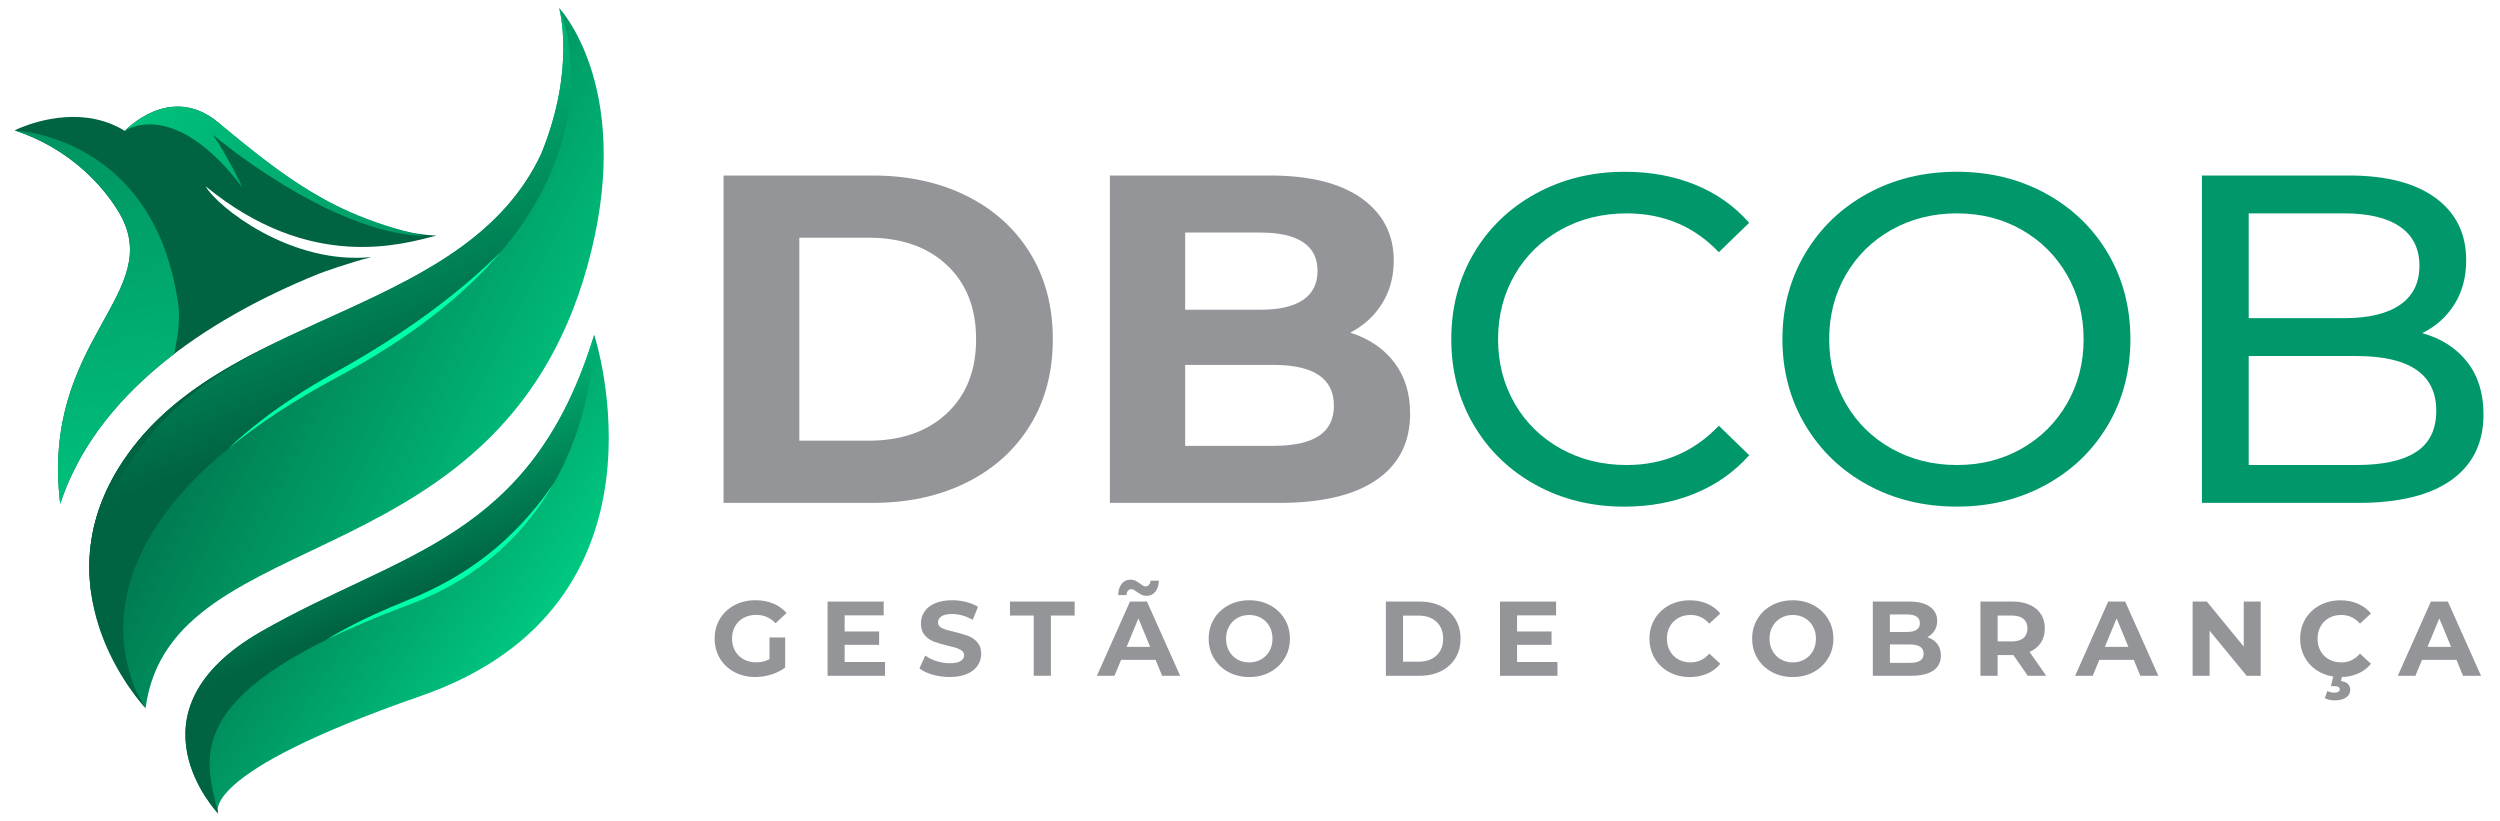 <?xml version="1.0" encoding="UTF-8"?>
<!DOCTYPE svg PUBLIC "-//W3C//DTD SVG 1.1//EN" "http://www.w3.org/Graphics/SVG/1.1/DTD/svg11.dtd">
<!-- Creator: CorelDRAW -->
<svg xmlns="http://www.w3.org/2000/svg" xml:space="preserve" width="198mm" height="65mm" version="1.1" style="shape-rendering:geometricPrecision; text-rendering:geometricPrecision; image-rendering:optimizeQuality; fill-rule:evenodd; clip-rule:evenodd"
viewBox="0 0 19800 6500"
 xmlns:xlink="http://www.w3.org/1999/xlink"
 xmlns:xodm="http://www.corel.com/coreldraw/odm/2003">
 <defs>
  <style type="text/css">
   <![CDATA[
    .fil12 {fill:#00986B;fill-rule:nonzero}
    .fil11 {fill:#939598;fill-rule:nonzero}
    .fil6 {fill:url(#id0);fill-rule:nonzero}
    .fil8 {fill:url(#id1);fill-rule:nonzero}
    .fil10 {fill:url(#id2);fill-rule:nonzero}
    .fil9 {fill:url(#id3);fill-rule:nonzero}
    .fil4 {fill:url(#id4);fill-rule:nonzero}
    .fil5 {fill:url(#id5);fill-rule:nonzero}
    .fil3 {fill:url(#id6);fill-rule:nonzero}
    .fil0 {fill:url(#id7);fill-rule:nonzero}
    .fil1 {fill:url(#id8);fill-rule:nonzero}
    .fil7 {fill:url(#id9);fill-rule:nonzero}
    .fil2 {fill:url(#id10);fill-rule:nonzero}
   ]]>
  </style>
  <linearGradient id="id0" gradientUnits="userSpaceOnUse" x1="2904.96" y1="3193.08" x2="3264.9" y2="3831.78">
   <stop offset="0" style="stop-opacity:1; stop-color:#00986B"/>
   <stop offset="1" style="stop-opacity:1; stop-color:#00FFAA"/>
  </linearGradient>
  <linearGradient id="id1" gradientUnits="userSpaceOnUse" x1="1417.54" y1="3023.45" x2="792.18" y2="1393.86">
   <stop offset="0" style="stop-opacity:1; stop-color:#006342"/>
   <stop offset="1" style="stop-opacity:1; stop-color:#00CE84"/>
  </linearGradient>
  <linearGradient id="id2" gradientUnits="userSpaceOnUse" x1="6853.12" y1="-900.28" x2="1125.89" y2="-3286.02">
   <stop offset="0" style="stop-opacity:1; stop-color:#006342"/>
   <stop offset="0.09" style="stop-opacity:1; stop-color:#00724B"/>
   <stop offset="0.369" style="stop-opacity:1; stop-color:#009A64"/>
   <stop offset="0.62" style="stop-opacity:1; stop-color:#00B675"/>
   <stop offset="0.839" style="stop-opacity:1; stop-color:#00C880"/>
   <stop offset="1" style="stop-opacity:1; stop-color:#00CE84"/>
  </linearGradient>
  <linearGradient id="id3" gradientUnits="userSpaceOnUse" xlink:href="#id1" x1="-260.68" y1="-2142.14" x2="820.57" y2="4869.59">
  </linearGradient>
  <linearGradient id="id4" gradientUnits="userSpaceOnUse" xlink:href="#id0" x1="2214.83" y1="1372.3" x2="2619.15" y2="1970.24">
  </linearGradient>
  <linearGradient id="id5" gradientUnits="userSpaceOnUse" xlink:href="#id1" x1="3477.12" y1="4650.44" x2="2793.86" y2="3061.29">
  </linearGradient>
  <linearGradient id="id6" gradientUnits="userSpaceOnUse" xlink:href="#id1" x1="2866.42" y1="3233.15" x2="1819.32" y2="527.89">
  </linearGradient>
  <linearGradient id="id7" gradientUnits="userSpaceOnUse" x1="3784" y1="-1111.34" x2="3015.51" y2="-3946.63">
   <stop offset="0" style="stop-opacity:1; stop-color:#006342"/>
   <stop offset="0.98" style="stop-opacity:1; stop-color:#00CE84"/>
   <stop offset="1" style="stop-opacity:1; stop-color:#00CE84"/>
  </linearGradient>
  <linearGradient id="id8" gradientUnits="userSpaceOnUse" xlink:href="#id1" x1="1737.49" y1="1266.76" x2="5104" y2="2973.94">
  </linearGradient>
  <linearGradient id="id9" gradientUnits="userSpaceOnUse" x1="231.1" y1="2760.73" x2="231.1" y2="2760.73">
   <stop offset="0" style="stop-opacity:1; stop-color:#4509AE"/>
   <stop offset="0.129" style="stop-opacity:1; stop-color:#4712B3"/>
   <stop offset="0.349" style="stop-opacity:1; stop-color:#4D29C1"/>
   <stop offset="0.612" style="stop-opacity:1; stop-color:#564FD7"/>
   <stop offset="0.91" style="stop-opacity:1; stop-color:#6283F5"/>
   <stop offset="1" style="stop-opacity:1; stop-color:#6694FF"/>
  </linearGradient>
  <linearGradient id="id10" gradientUnits="userSpaceOnUse" xlink:href="#id1" x1="2084.43" y1="2882.51" x2="4715.77" y2="4632.51">
  </linearGradient>
 </defs>
 <g id="Camada_x0020_1">
  <g id="_1992343450464">
   <g>
    <path class="fil0" d="M476.88 3990.07c-159.97,-1308.62 857.99,-1667.33 459.33,-2317.89 -73.71,-120.18 -163.8,-224.81 -263.26,-315.58 -162.64,-148.43 -353.02,-257.57 -556.95,-323.77 -0.33,0 -0.5,-0.16 -0.5,-0.16 0,0 310.74,-158.97 640.53,-88.76 0.16,0.17 0.16,0.17 0.16,0.17 77.72,16.38 156.62,45.63 232.51,92.76 0,0 354.19,-382.11 735.3,-70.2 236.18,193.56 961.45,860.82 1732.02,899.77 -270.96,68.03 -995.39,291.35 -1826.97,-390.63 91.77,163.47 677.97,625.81 1314.14,559.79 -180.19,45.8 -391.63,121.85 -422.72,134.39 -916.99,371.74 -1762.78,963.29 -2043.59,1820.11z"/>
    <path class="fil1" d="M1152.84 5608.26c0,0 -930.36,-982.18 -101.79,-2062.98 828.57,-1080.8 2646.33,-1073.28 3234.88,-2325.74 278.97,-679.31 142.08,-1157.19 142.08,-1157.19 0,0 578.01,606.43 255.57,1924.41 -649.55,2655.03 -3328.99,2105.27 -3530.74,3621.5z"/>
    <path class="fil2" d="M1729.34 6444.86c0,0 -771.24,-805.17 337.65,-1442.02 1109.05,-636.84 2143.55,-725.6 2638.98,-2351.15 0,0 705.88,2138.04 -1372.81,2860.29 -1791.36,622.48 -1603.82,932.88 -1603.82,932.88z"/>
    <path class="fil3" d="M2673.08 2986.49c2461.97,-1320.99 1754.92,-2924.14 1754.92,-2924.14 0,0 137.07,477.88 -142.08,1157.19 -588.54,1252.46 -2406.15,1244.94 -3234.88,2325.74 -828.57,1080.8 101.8,2062.98 101.8,2062.98 0,0 -940.56,-1301.44 1520.24,-2621.77z"/>
    <path class="fil4" d="M2673.08 2986.49c603.42,-323.77 1016.45,-664.42 1296.26,-994.38 -20.23,19.05 -39.96,38.61 -59.84,57.84l-60.85 57.33 -61.68 56 -62.51 54.82c-84.08,72.37 -170.33,141.58 -258.42,208.44 -88.09,66.69 -178.18,130.88 -269.94,192.39l-34.27 23.24 -34.77 22.57c-23.23,14.87 -46.13,30.42 -69.53,45.13 -46.97,29.25 -93.44,59 -140.91,87.42 -47.13,28.92 -95.11,56.33 -142.74,84.58l-144.92 82.07c-97.78,54.82 -193.9,112.83 -288.01,173.84 -93.94,61.34 -185.87,125.7 -274.46,194.23 -88.59,68.54 -174.67,140.57 -255.24,218.13 0.16,-0.16 0.5,-0.33 0.67,-0.49 225.48,-184.89 508.31,-373.77 861.16,-563.16z"/>
    <path class="fil5" d="M3235.88 4791.89c1505.7,-558.45 1470.09,-2140.21 1470.09,-2140.21 -495.43,1625.56 -1529.93,1714.31 -2638.98,2351.16 -1109.05,636.85 -337.65,1442.02 -337.65,1442.02 0,0 -4.34,-7.19 -5.35,-21.4 -109.81,-436.44 -291,-962.96 1511.89,-1631.57z"/>
    <path class="fil6" d="M4387.88 3826.09c-13.87,18.89 -27.24,38.12 -40.95,57.17 -13.37,19.06 -27.91,37.61 -41.79,56.33 -13.71,18.89 -28.58,36.77 -43.12,54.99l-21.73 27.25c-7.36,9.03 -15.04,17.72 -22.57,26.58l-22.56 26.58 -11.21 13.2c-3.84,4.35 -7.85,8.52 -11.7,12.87l-46.63 51.32c-32.59,32.92 -63.85,66.69 -98.12,97.78l-24.9 23.9c-8.19,8.03 -17.22,15.22 -25.75,22.91l-51.81 45.46c-35.94,28.75 -70.87,58.5 -108.32,85.25 -36.27,28.08 -74.71,53.32 -112.49,79.4 -9.36,6.68 -19.39,12.2 -29.08,18.38l-29.09 18.22 -29.08 18.39c-9.7,6.18 -19.9,11.36 -29.76,17.21 -20.06,11.2 -39.95,22.57 -59.84,34.1 -20.06,11.04 -40.79,21.07 -61.18,31.76 -40.45,21.9 -82.57,40.28 -124.2,59.84l-15.54 7.36 -15.89 6.68 -31.92 13.37 -63.86 26.75c-43.62,17.38 -87.08,35.27 -130.21,53.82 -172.66,74.05 -342.32,156.46 -502.45,255.24 0,0 0.16,0 0.16,0 181.86,-89.26 397.65,-181.35 653.56,-276.3 587.23,-217.8 940.09,-591.22 1152.03,-965.81z"/>
    <path class="fil7" d="M476.71 3989.23c0,0.67 0,1.01 0,1.01 0.17,-0.5 0,-0.84 0,-1.01z"/>
    <path class="fil8" d="M806 4087.01c311.57,-758.19 855.65,-1122.08 1436.33,-1402.73 -456.83,218.31 -889.58,467.53 -1191.29,861 -828.57,1080.8 101.8,2062.98 101.8,2062.98 0,0 -676.3,-719.58 -346.84,-1521.25z"/>
    <path class="fil9" d="M936.04 1672.18c398.83,650.56 -619.29,1009.26 -459.33,2317.89 155.28,-474.04 483.73,-866.84 901.28,-1186.1 34.43,-148.1 49.14,-284.83 33.59,-394.82 -188.54,-1328.01 -1270.34,-1372.98 -1295.59,-1376.32 203.76,66.2 394.31,175.34 556.95,323.77 99.3,90.76 189.39,195.4 263.1,315.58z"/>
    <path class="fil10" d="M1685.72 1066.93c123.02,178.18 234.01,416.87 234.01,416.87 -551.43,-723.43 -931.19,-446.96 -931.19,-446.96 0,0 354.19,-382.11 735.29,-70.21 236.19,193.56 436.77,357.03 647.55,493.93 126.7,82.07 257.08,154.61 401.66,218.3 171.83,75.72 363.22,139.07 591.72,190.89 -762.55,-21.23 -1679.04,-802.82 -1679.04,-802.82z"/>
   </g>
   <g>
    <g>
     <path class="fil11" d="M5730.52 1389.97l1177.93 0c281.52,0 530.23,53.71 746.39,161.13 216.16,107.42 383.91,258.76 503.77,453.76 119.86,195 179.65,422.28 179.65,681.57 0,259.29 -59.8,486.57 -179.65,681.57 -119.86,195 -287.6,346.34 -503.77,453.76 -216.16,107.42 -464.87,161.13 -746.39,161.13l-1177.93 -0.01 0 -2592.91zm1148.29 2100.26c259.29,0 466.2,-72.23 620.45,-216.69 154.25,-144.46 231.51,-340.25 231.51,-587.11 0,-246.86 -77.26,-442.65 -231.51,-587.11 -154.25,-144.46 -361.16,-216.69 -620.45,-216.69l-548.21 -0.01 0 1607.61 548.21 0z"/>
     <path class="fil11" d="M11042.3 2869.78c83.87,109.8 125.94,245 125.94,405.61 0,227.28 -88.37,401.9 -264.85,524.14 -176.48,122.24 -433.92,183.36 -772.32,183.36l-1340.91 -0.01 0 -2592.92 1266.83 0.01c316.18,0 558.8,60.59 727.87,181.5 169.07,120.91 253.74,285.22 253.74,492.65 0,125.94 -30.16,238.39 -90.75,337.08 -60.59,98.69 -144.99,176.48 -253.74,233.36 148.16,47.1 264.05,125.42 348.19,235.22zm-1655.77 -1027.91l0 611.19 596.37 0c148.17,0 260.61,-25.93 337.08,-77.79 76.46,-51.86 114.83,-128.32 114.83,-229.66 0,-101.34 -38.36,-177.27 -114.83,-227.81 -76.46,-50.54 -188.91,-75.94 -337.08,-75.94l-596.37 0.01zm1057.54 1611.32c80.17,-51.86 120.39,-132.03 120.39,-240.77 0,-214.84 -159.28,-322.26 -477.84,-322.26l-700.09 -0.01 0 640.82 700.09 0c157.96,0 277.02,-25.93 357.45,-77.78z"/>
     <path class="fil12" d="M12162.81 3840.27c-208.76,-114.83 -372.27,-272.79 -490.8,-474.13 -118.53,-201.35 -177.8,-427.83 -177.8,-679.71 0,-251.88 59.27,-478.37 177.8,-679.71 118.53,-201.35 282.84,-359.3 492.65,-474.13 209.81,-114.83 444.5,-172.24 703.79,-172.24 202.41,0 387.61,33.87 555.63,101.86 168.01,68 311.15,168.54 429.68,301.89l-240.77 233.36c-195,-205.05 -438.41,-307.45 -729.72,-307.45 -192.62,0 -366.71,43.13 -522.29,129.65 -155.58,86.52 -277.28,205.58 -364.86,357.45 -87.58,151.87 -131.5,321.73 -131.5,509.32 0,187.59 43.92,357.45 131.5,509.32 87.58,151.87 209.29,270.93 364.86,357.45 155.58,86.52 329.67,129.65 522.29,129.65 288.93,0 532.08,-103.72 729.72,-311.15l240.77 233.36c-118.53,133.35 -262.47,234.69 -431.54,303.74 -169.07,69.06 -355.07,103.72 -557.48,103.72 -259.29,0 -493.44,-57.42 -701.93,-172.25z"/>
     <path class="fil12" d="M14790.91 3840.27c-209.81,-114.83 -374.65,-273.58 -494.51,-475.99 -119.86,-202.41 -179.65,-428.36 -179.65,-677.86 0,-249.5 59.8,-475.46 179.65,-677.86 119.86,-202.41 284.69,-361.16 494.51,-475.99 209.81,-114.83 445.82,-172.24 707.5,-172.24 259.29,0 493.98,57.41 703.79,172.24 209.81,114.83 374.12,272.79 492.65,474.13 118.53,201.35 177.8,427.83 177.8,679.71 0,251.88 -59.27,478.37 -177.8,679.71 -118.53,201.35 -282.84,359.3 -492.65,474.13 -209.81,114.83 -444.5,172.24 -703.79,172.24 -261.94,0.03 -497.68,-57.39 -707.5,-172.22zm1220.53 -287.07c151.87,-86.52 271.73,-205.58 359.3,-357.45 87.58,-151.87 131.5,-321.73 131.5,-509.32 0,-187.59 -43.92,-357.45 -131.5,-509.32 -87.58,-151.87 -207.43,-270.93 -359.3,-357.45 -151.87,-86.52 -322.79,-129.65 -513.03,-129.65 -190.24,0 -362.48,43.13 -516.73,129.65 -154.25,86.52 -275.43,205.58 -363.01,357.45 -87.58,151.87 -131.5,321.73 -131.5,509.32 0,187.59 43.92,357.45 131.5,509.32 87.58,151.87 208.76,270.93 363.01,357.45 154.25,86.52 326.5,129.65 516.73,129.65 189.97,-0.01 361.15,-43.13 513.03,-129.65z"/>
     <path class="fil12" d="M19539.65 2866.08c86.52,109.8 129.65,248.71 129.65,416.72 0,224.63 -84.67,397.67 -253.74,518.58 -169.07,120.91 -415.4,181.5 -738.98,181.5l-1237.19 0 0 -2592.92 1163.11 0.01c296.33,0 525.46,59.27 687.12,177.8 161.66,118.53 242.62,282.84 242.62,492.65 0,135.73 -31.49,253.21 -94.46,351.9 -62.97,98.69 -147.64,174.1 -253.74,225.95 150.56,42.07 269.1,118 355.61,227.81zm-1729.84 -1176.08l0 829.73 759.35 0.01c190.24,0 336.55,-35.19 438.94,-105.57 102.39,-70.38 153.72,-173.57 153.72,-309.3 0,-135.73 -51.33,-238.92 -153.72,-309.3 -102.39,-70.38 -248.71,-105.57 -438.94,-105.57l-759.35 0zm1326.09 1889.13c106.1,-69.06 159.28,-177.8 159.28,-325.97 0,-288.93 -211.14,-433.39 -633.41,-433.39l-851.96 0 0 863.07 851.96 0c209.81,0 367.77,-34.39 474.13,-103.71z"/>
    </g>
    <g>
     <g>
      <path class="fil11" d="M6094.06 5048.89l124.35 0 0 238.39c-32.01,24.08 -68.79,42.6 -110.86,55.3 -42.07,12.96 -84.4,19.31 -126.74,19.31 -61.12,0 -115.89,-12.96 -164.57,-39.16 -48.68,-25.93 -87.05,-62.18 -114.56,-108.21 -27.78,-46.3 -41.54,-98.43 -41.54,-156.63 0,-58.21 13.76,-110.33 41.54,-156.63 27.78,-46.3 66.15,-82.29 115.36,-108.21 49.21,-25.93 104.78,-39.16 166.42,-39.16 51.59,0 98.16,8.73 140.23,25.93 42.07,17.46 77.26,42.6 105.83,75.67l-87.31 80.7c-42.07,-44.19 -92.6,-66.41 -152.14,-66.41 -37.57,0 -70.91,7.94 -100.01,23.55 -29.1,15.61 -51.86,37.84 -68,66.41 -16.14,28.58 -24.34,61.38 -24.34,98.16 0,36.51 8.2,68.79 24.34,97.37 16.14,28.58 38.89,50.8 67.73,66.68 28.84,15.88 61.65,23.81 98.69,23.81 39.16,0 74.35,-8.47 105.83,-25.14l0.01 -171.73 -0.26 0z"/>
      <polygon class="fil11" points="7009.52,5243.09 7009.52,5352.36 6554.43,5352.37 6554.43,4764.47 6998.67,4764.46 6998.67,4873.73 6689.64,4873.73 6689.64,5001.26 6962.69,5001.26 6962.69,5107.09 6689.64,5107.1 6689.64,5243.1 "/>
      <path class="fil11" d="M7386.28 5343.37c-43.39,-12.7 -78.32,-29.1 -104.51,-49.21l46.3 -102.39c25.14,18.52 55.03,33.34 89.96,44.45 34.66,11.11 69.32,16.67 104.25,16.67 38.63,0 67.2,-5.82 85.73,-17.2 18.52,-11.38 27.78,-26.72 27.78,-45.77 0,-14.02 -5.56,-25.66 -16.4,-34.93 -10.85,-9.26 -24.87,-16.67 -42.07,-22.23 -17.2,-5.56 -40.22,-11.64 -69.32,-18.52 -44.71,-10.58 -81.49,-21.17 -110.07,-32.01 -28.58,-10.58 -52.92,-27.78 -73.55,-51.33 -20.63,-23.55 -30.69,-54.77 -30.69,-93.93 0,-34.13 9.26,-65.09 27.78,-92.87 18.52,-27.78 46.3,-49.74 83.61,-65.88 37.31,-16.14 82.81,-24.34 136.53,-24.34 37.57,0 74.08,4.5 110.07,13.49 35.72,9 67.2,21.96 94.19,38.63l-42.07 103.19c-54.24,-30.69 -108.74,-46.3 -162.98,-46.3 -38.1,0 -66.15,6.09 -84.4,18.52 -18.26,12.17 -27.25,28.58 -27.25,48.68 0,20.1 10.58,35.19 31.49,44.98 20.9,9.79 52.92,19.58 96.04,28.84 44.71,10.58 81.49,21.17 110.07,32.01 28.58,10.58 52.92,27.52 73.55,50.54 20.37,23.02 30.69,53.98 30.69,93.13 0,33.6 -9.26,64.29 -28.05,92.08 -18.79,27.78 -46.83,49.74 -84.4,65.88 -37.57,16.14 -83.08,24.34 -136.79,24.34 -47.12,0.26 -92.09,-5.82 -135.49,-18.52z"/>
      <polygon class="fil11" points="8187.18,4875.06 7999.06,4875.06 7999.06,4764.2 8511.29,4764.2 8511.29,4875.06 8323.17,4875.06 8323.17,5352.1 8187.18,5352.1 "/>
      <path class="fil11" d="M9152.11 5226.16l-273.05 0 -52.12 125.94 -139.44 0 261.94 -587.9 134.41 0 263 587.9 -142.88 0 -51.86 -125.94zm-112.18 -516.2c-11.38,-5.82 -24.34,-13.76 -38.1,-23.81 -9,-6.61 -16.4,-11.64 -22.23,-15.08 -5.82,-3.44 -11.64,-5.03 -17.2,-5.03 -11.64,0 -21.17,3.97 -28.58,12.17 -7.14,8.2 -11.11,19.84 -11.64,34.93l-66.4 -0.01c1.06,-37.57 10.58,-67.2 28.05,-89.43 17.73,-21.96 41.01,-33.07 70.11,-33.07 14.55,0 27.52,2.91 39.16,8.73 11.38,5.82 24.61,14.02 39.16,24.87 9,6.61 16.4,11.64 22.23,15.08 5.83,3.44 11.64,5.03 17.2,5.03 11.11,0 20.64,-3.97 28.05,-12.17 7.41,-8.2 11.64,-19.05 12.17,-33.07l66.4 0c-1.06,36.51 -10.58,65.62 -28.05,87.31 -17.47,21.69 -41.01,32.81 -70.11,32.81 -15.35,-0.27 -28.84,-3.18 -40.22,-9.26zm69.32 413.01l-93.13 -225.16 -93.13 225.16 186.26 0z"/>
      <path class="fil11" d="M9729.43 5322.73c-48.95,-26.19 -87.31,-62.44 -115.09,-108.74 -27.78,-46.3 -41.54,-98.16 -41.54,-155.84 0,-57.68 13.76,-109.54 41.54,-155.84 27.78,-46.3 66.15,-82.55 115.09,-108.74 48.95,-26.46 103.98,-39.42 165.1,-39.42 61.12,0 115.89,13.23 164.57,39.42 48.68,26.19 87.05,62.44 115.09,108.74 28.05,46.3 42.07,98.16 42.07,155.84 0,57.68 -14.02,109.54 -42.07,155.84 -28.05,46.3 -66.41,82.55 -115.09,108.74 -48.68,26.46 -103.72,39.42 -164.57,39.42 -61.12,0 -116.15,-12.96 -165.1,-39.42zm259.03 -100.28c28.05,-15.88 50.01,-38.1 65.88,-66.68 15.87,-28.58 23.81,-61.12 23.81,-97.37 0,-36.51 -7.94,-68.79 -23.81,-97.37 -15.87,-28.58 -37.84,-50.8 -65.88,-66.68 -28.05,-15.88 -59.27,-23.81 -94.19,-23.81 -34.66,0 -66.15,7.94 -94.19,23.81 -28.05,15.88 -50.01,38.1 -65.88,66.68 -15.88,28.58 -23.81,61.12 -23.81,97.37 0,36.51 7.94,68.79 23.81,97.37 15.88,28.58 37.84,50.8 65.88,66.68 28.05,15.88 59.27,23.81 94.19,23.81 34.92,0.01 66.14,-7.93 94.19,-23.81z"/>
      <path class="fil11" d="M10976.15 4764.2l266.96 0c63.76,0 120.12,12.17 169.33,36.51 48.95,24.34 87.05,58.74 114.3,102.92 27.25,44.19 40.75,95.78 40.75,154.52 0,58.74 -13.49,110.33 -40.75,154.52 -27.25,44.19 -65.35,78.58 -114.3,102.92 -48.95,24.34 -105.3,36.51 -169.33,36.51l-266.96 0 0 -587.9zm260.35 476.25c58.74,0 105.57,-16.4 140.76,-49.21 34.93,-32.81 52.39,-76.99 52.39,-133.09 0,-56.09 -17.46,-100.28 -52.39,-133.09 -34.93,-32.81 -81.76,-49.21 -140.76,-49.21l-124.35 0 0 364.6 124.35 0z"/>
      <polygon class="fil11" points="12335.05,5243.09 12335.05,5352.36 11879.97,5352.37 11879.97,4764.47 12324.2,4764.46 12324.2,4873.73 12015.17,4873.73 12015.17,5001.26 12288.22,5001.26 12288.22,5107.09 12015.17,5107.1 12015.17,5243.1 "/>
      <path class="fil11" d="M13219.82 5323.26c-48.42,-25.93 -86.52,-62.18 -114.3,-108.21 -27.78,-46.3 -41.54,-98.43 -41.54,-156.63 0,-58.21 13.76,-110.33 41.54,-156.63 27.78,-46.3 65.88,-82.29 114.3,-108.21 48.42,-25.93 102.92,-39.16 163.25,-39.16 51.06,0 97.1,9 138.11,26.99 41.28,17.99 75.67,43.66 103.72,77.26l-87.31 80.7c-39.69,-46.04 -88.9,-68.79 -147.9,-68.79 -36.51,0 -68.79,7.94 -97.37,23.81 -28.58,15.88 -50.8,38.1 -66.68,66.68 -15.88,28.58 -24.08,61.12 -24.08,97.37 0,36.51 7.94,68.79 24.08,97.37 15.88,28.58 38.1,50.8 66.68,66.68 28.58,15.88 61.12,23.81 97.37,23.81 58.74,0 107.95,-23.28 147.9,-69.59l87.31 80.7c-28.05,34.13 -62.71,60.33 -104.25,78.05 -41.54,17.99 -87.58,26.99 -138.64,26.99 -59.53,-0.3 -113.77,-13.26 -162.19,-39.19z"/>
      <path class="fil11" d="M14033.68 5322.73c-48.95,-26.19 -87.31,-62.44 -115.09,-108.74 -27.78,-46.3 -41.54,-98.16 -41.54,-155.84 0,-57.68 13.76,-109.54 41.54,-155.84 27.78,-46.3 66.15,-82.55 115.09,-108.74 48.95,-26.46 103.98,-39.42 165.1,-39.42 61.12,0 115.89,13.23 164.57,39.42 48.68,26.19 87.05,62.44 115.09,108.74 28.05,46.3 42.07,98.16 42.07,155.84 0,57.68 -14.02,109.54 -42.07,155.84 -28.05,46.3 -66.41,82.55 -115.09,108.74 -48.68,26.46 -103.72,39.42 -164.57,39.42 -61.12,0 -116.16,-12.96 -165.1,-39.42zm259.02 -100.28c28.05,-15.88 50.01,-38.1 65.88,-66.68 15.88,-28.58 23.81,-61.12 23.81,-97.37 0,-36.51 -7.94,-68.79 -23.81,-97.37 -15.88,-28.58 -37.84,-50.8 -65.88,-66.68 -28.05,-15.88 -59.27,-23.81 -93.93,-23.81 -34.66,0 -66.15,7.94 -94.19,23.81 -28.05,15.88 -50.01,38.1 -65.88,66.68 -15.88,28.58 -24.08,61.12 -24.08,97.37 0,36.51 7.94,68.79 24.08,97.37 15.88,28.58 37.84,50.8 65.88,66.68 28.05,15.88 59.27,23.81 94.19,23.81 34.67,0.01 65.89,-7.93 93.93,-23.81z"/>
      <path class="fil11" d="M15343.36 5099.69c19.05,24.87 28.58,55.56 28.58,92.08 0,51.59 -20.11,91.02 -60.06,118.8 -39.95,27.78 -98.43,41.54 -175.15,41.54l-304.01 -0.01 0 -587.9 287.33 0c71.7,0 126.74,13.76 165.1,41.28 38.36,27.52 57.41,64.56 57.41,111.65 0,28.58 -6.88,53.98 -20.64,76.46 -13.76,22.49 -32.81,39.95 -57.41,52.92 33.61,10.58 59.8,28.31 78.85,53.18zm-375.44 -233.1l0 138.64 135.2 0c33.6,0 59,-5.82 76.46,-17.73 17.46,-11.91 25.93,-29.1 25.93,-52.12 0,-23.02 -8.73,-40.22 -25.93,-51.59 -17.2,-11.37 -42.86,-17.2 -76.46,-17.2l-135.2 0zm239.98 365.39c18.26,-11.64 27.25,-29.9 27.25,-54.5 0,-48.68 -35.98,-73.03 -108.21,-73.03l-158.76 0 0 145.26 158.75 0c35.72,0 62.71,-5.82 80.97,-17.73z"/>
      <path class="fil11" d="M16059.85 5352.1l-113.51 -163.78 -6.61 0 -118.53 0 0 163.78 -136 0 0 -587.9 254.53 0c52.12,0 97.37,8.73 135.73,25.93 38.36,17.2 68,42.07 88.64,73.82 20.64,31.75 30.96,69.59 30.96,113.51 0,43.92 -10.58,81.23 -31.49,112.98 -20.91,31.75 -50.8,55.83 -89.43,72.76l131.76 188.91 -146.05 -0.01zm-34.39 -450.58c-21.17,-17.73 -52.39,-26.46 -93.13,-26.46l-110.87 0 0 205.05 110.87 0c40.75,0 71.97,-9 93.13,-26.99 21.17,-17.99 32.01,-43.13 32.01,-75.67 -0.26,-32.81 -10.84,-58.21 -32.01,-75.93z"/>
      <path class="fil11" d="M16899.64 5226.16l-273.05 0 -52.12 125.94 -139.44 0 261.94 -587.9 134.41 0 262.73 587.9 -142.87 0 -51.6 -125.94zm-42.86 -103.19l-93.13 -225.16 -93.13 225.16 186.26 0z"/>
      <polygon class="fil11" points="17904.79,4764.2 17904.79,5352.1 17793.14,5352.1 17499.98,4995.18 17499.98,5352.1 17365.57,5352.1 17365.57,4764.2 17478.02,4764.2 17770.38,5121.12 17770.38,4764.2 "/>
      <path class="fil11" d="M18373.11 5323.26c-48.42,-25.93 -86.52,-62.18 -114.3,-108.21 -27.78,-46.3 -41.54,-98.43 -41.54,-156.63 0,-58.21 13.76,-110.33 41.54,-156.63 27.78,-46.3 65.88,-82.29 114.3,-108.21 48.42,-25.93 102.92,-39.16 163.25,-39.16 51.06,0 97.1,9 138.11,26.99 41.28,17.99 75.67,43.66 103.72,77.26l-87.31 80.7c-39.69,-46.04 -88.9,-68.79 -147.9,-68.79 -36.51,0 -68.79,7.94 -97.37,23.81 -28.58,15.88 -50.8,38.1 -66.68,66.68 -15.88,28.58 -24.08,61.12 -24.08,97.37 0,36.51 7.94,68.79 24.08,97.37 15.88,28.58 38.1,50.8 66.68,66.68 28.58,15.88 61.12,23.81 97.37,23.81 58.74,0 107.95,-23.28 147.9,-69.59l87.31 80.7c-28.05,34.13 -62.71,60.33 -104.25,78.05 -41.54,17.99 -87.58,26.99 -138.64,26.99 -59.54,-0.3 -113.77,-13.26 -162.19,-39.19zm74.34 219.08c-14.02,-3.18 -25.66,-7.41 -35.19,-12.96l20.11 -56.36c17.99,8.47 35.98,12.7 54.5,12.7 29.1,0 43.66,-9 43.66,-26.99 0,-16.14 -13.76,-24.34 -41.28,-24.34l-28.57 0 21.96 -88.9 69.59 0 -11.64 48.68c24.61,2.91 42.86,10.58 55.03,23.02 12.17,12.7 17.99,28.05 17.99,46.57 0,25.66 -11.11,46.04 -33.6,60.85 -22.49,14.82 -52.39,22.23 -89.96,22.23 -14.29,0.26 -28.57,-1.33 -42.6,-4.5z"/>
      <path class="fil11" d="M19455.25 5226.16l-273.05 0 -52.12 125.94 -139.44 0 261.94 -587.9 134.41 0 262.73 587.9 -142.87 0 -51.6 -125.94zm-42.86 -103.19l-93.13 -225.16 -93.13 225.16 186.26 0z"/>
     </g>
    </g>
   </g>
  </g>
 </g>
</svg>
